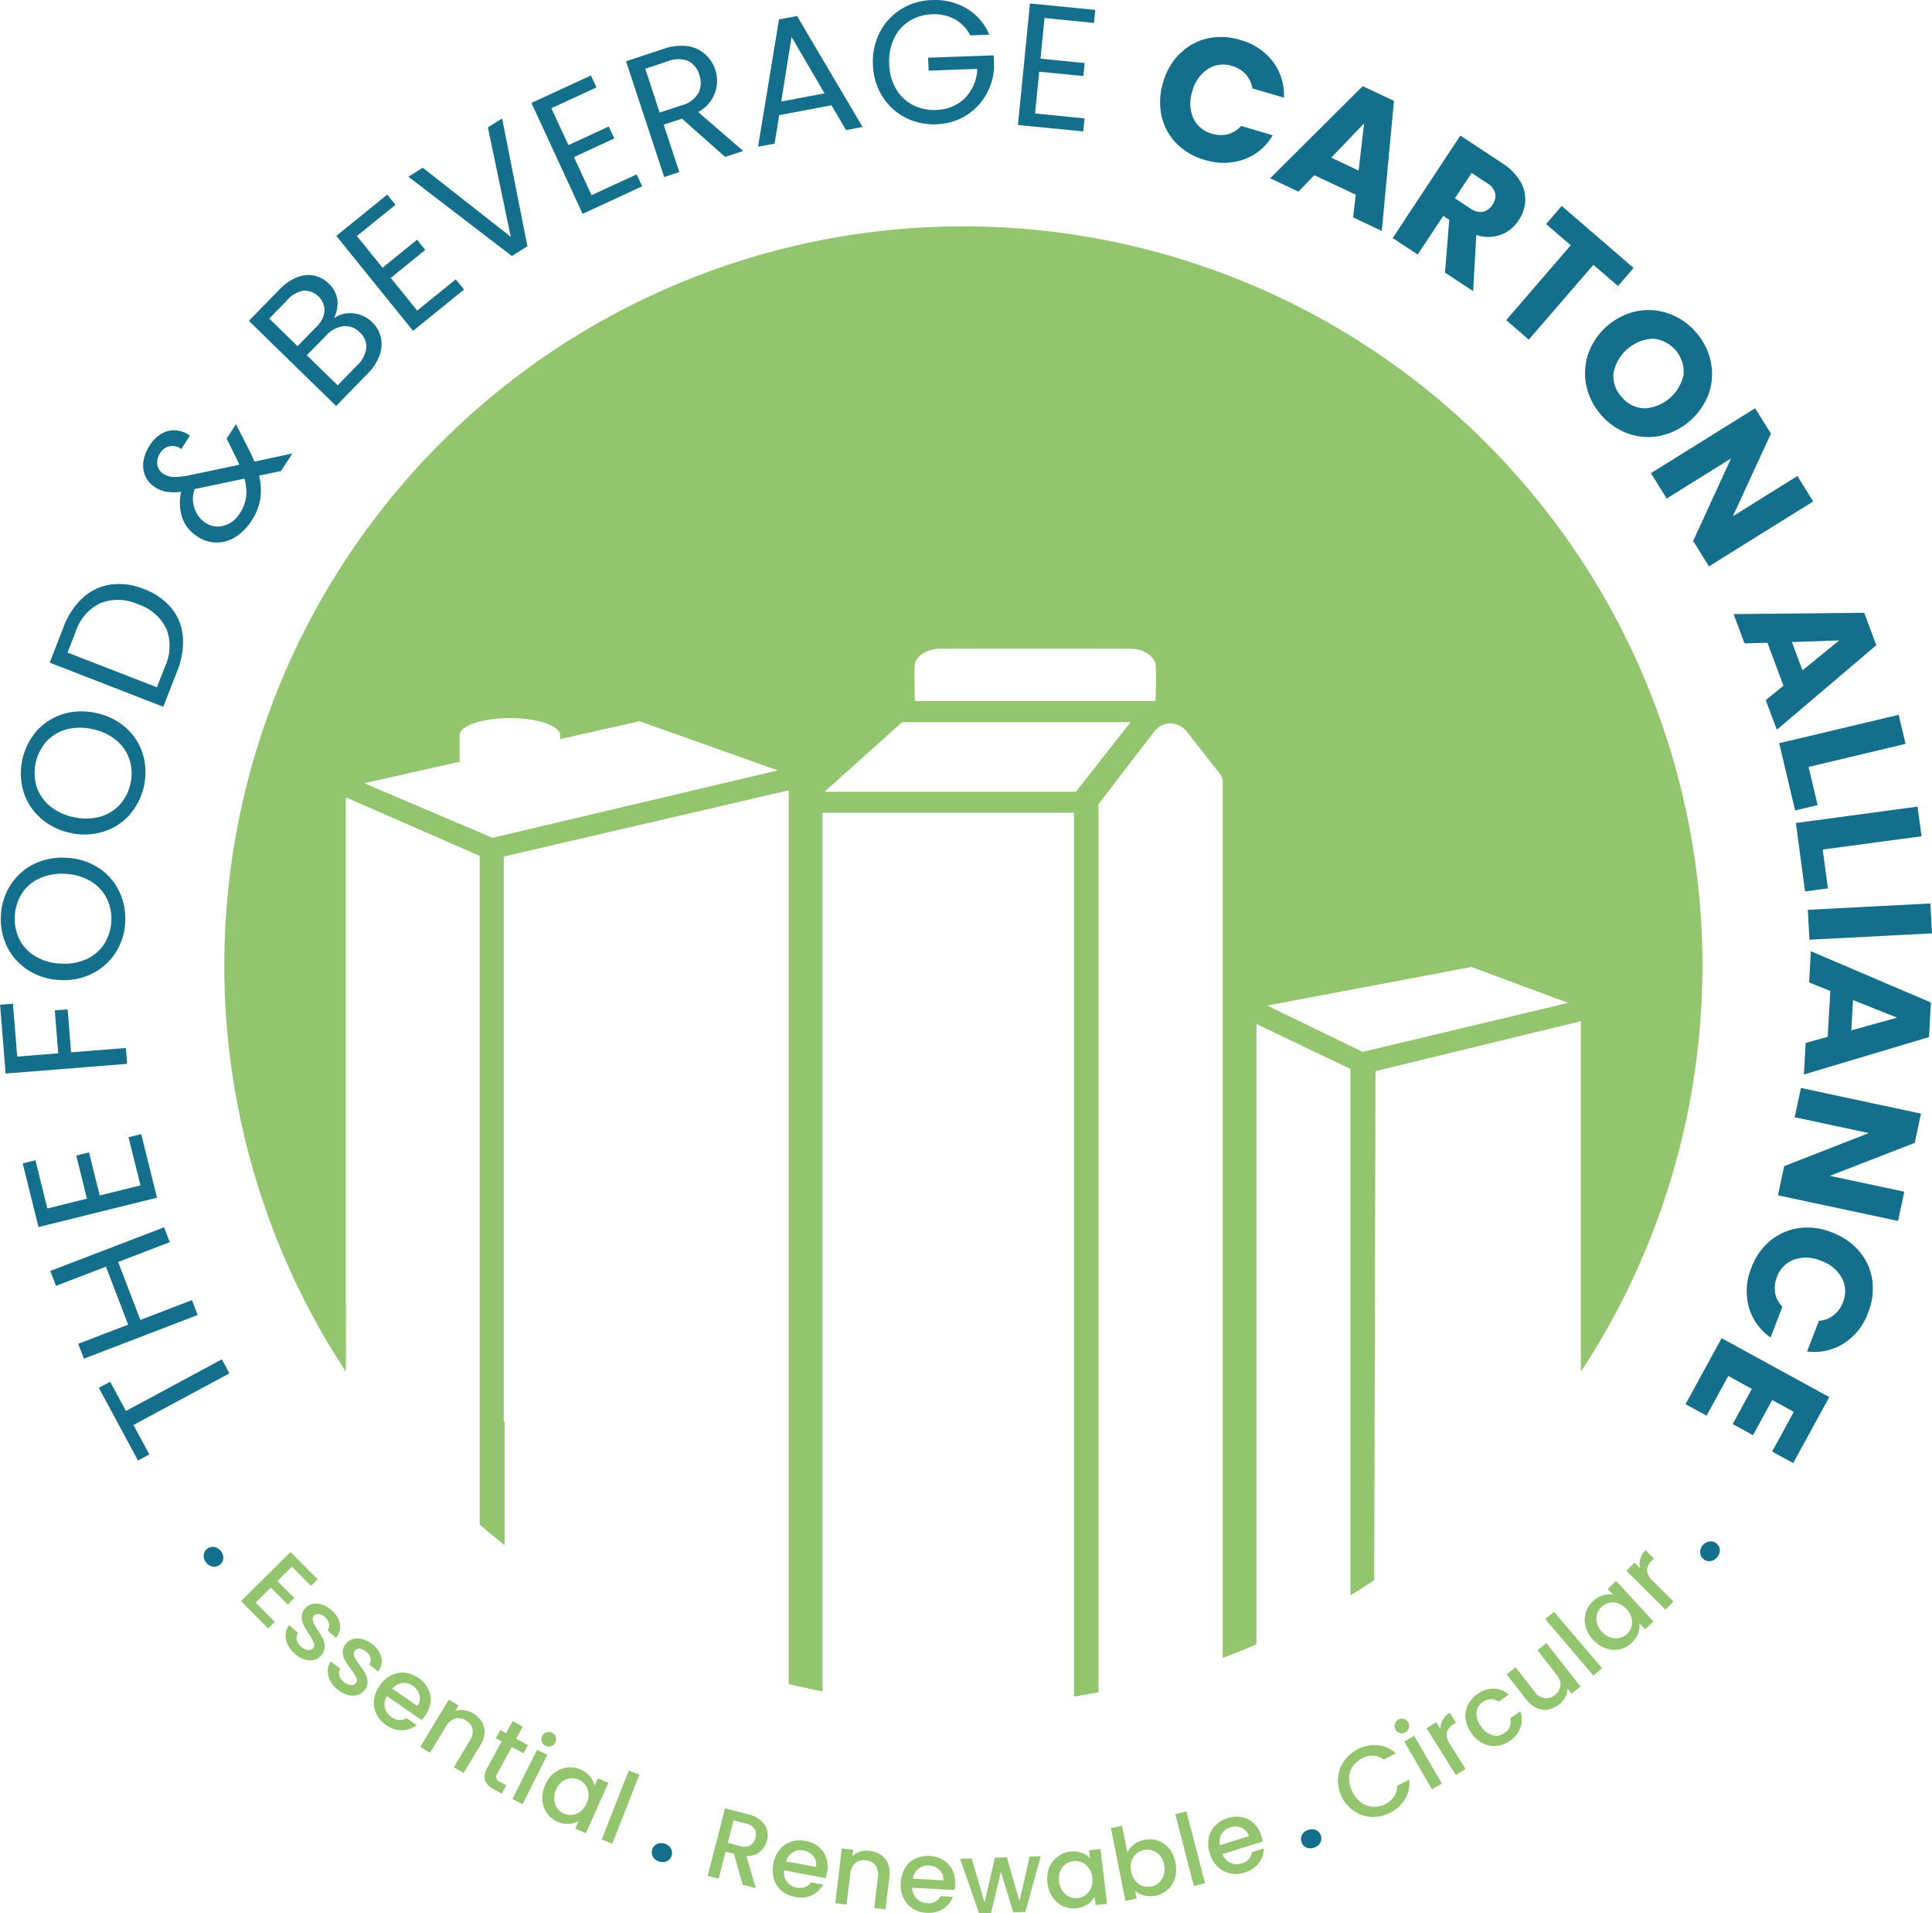 <svg xmlns="http://www.w3.org/2000/svg" width="130.987" height="129.7" viewBox="0 0 130.987 129.7">
  <defs>
    <style>
      .cls-1 {
        fill: #136f8b;
      }

      .cls-2 {
        fill: #92c56e;
      }
    </style>
  </defs>
  <g id="FBCA_Logo_Baseline1_colors" transform="translate(0 -0.003)">
    <g id="Grupo_1" data-name="Grupo 1" transform="translate(0 0.003)">
      <path id="Trazado_1" data-name="Trazado 1" class="cls-1" d="M11.82,164.691l.776-.413,1.07,1.982,6.505-3.5.51.951-6.505,3.5,1.076,1.993-.77.413-2.655-4.931Z" transform="translate(-5.128 -70.614)"/>
      <path id="Trazado_2" data-name="Trazado 2" class="cls-1" d="M6.02,149.911l7.717-2.961.385,1.008-3.5,1.342,1.506,3.929,3.5-1.342.385,1.008L8.3,155.856l-.385-1.008,3.386-1.3-1.506-3.929-3.386,1.3Z" transform="translate(-2.612 -63.755)"/>
      <path id="Trazado_3" data-name="Trazado 3" class="cls-1" d="M4.39,140.83l2.684-.668-.725-2.921.866-.215.725,2.921,2.763-.685L9.893,136l.861-.215,1.07,4.314L3.79,142.087l-1.07-4.314.861-.215.81,3.267Z" transform="translate(-1.18 -58.909)"/>
      <path id="Trazado_4" data-name="Trazado 4" class="cls-1" d="M0,120.248l.878-.068.289,3.584,2.78-.221-.232-2.91.872-.068.232,2.91,3.714-.294.085,1.076-8.238.657-.374-4.66Z" transform="translate(0 -52.141)"/>
      <path id="Trazado_5" data-name="Trazado 5" class="cls-1" d="M7.868,109.141a3.953,3.953,0,0,1-1.585,1.415,4.275,4.275,0,0,1-2.2.43,4.319,4.319,0,0,1-2.14-.668,3.935,3.935,0,0,1-1.421-1.58A4.209,4.209,0,0,1,.1,106.616a4.135,4.135,0,0,1,.657-2.078,3.957,3.957,0,0,1,1.58-1.41,4.329,4.329,0,0,1,2.208-.425,4.339,4.339,0,0,1,2.146.662A3.91,3.91,0,0,1,8.1,104.94a4.24,4.24,0,0,1,.425,2.134A4.13,4.13,0,0,1,7.868,109.141Zm-.6-3.7a2.875,2.875,0,0,0-1.087-1.155,3.642,3.642,0,0,0-1.7-.493,3.635,3.635,0,0,0-1.755.3,2.826,2.826,0,0,0-1.2,1.019,3.243,3.243,0,0,0-.17,3.125,2.871,2.871,0,0,0,1.081,1.144,3.627,3.627,0,0,0,1.71.493,3.636,3.636,0,0,0,1.749-.3A2.815,2.815,0,0,0,7.1,108.552a3.221,3.221,0,0,0,.17-3.114Z" transform="translate(-0.038 -44.555)"/>
      <path id="Trazado_6" data-name="Trazado 6" class="cls-1" d="M9.851,92.2a3.925,3.925,0,0,1-1.795,1.138,4.281,4.281,0,0,1-2.242.068,4.317,4.317,0,0,1-2-1.008,3.956,3.956,0,0,1-1.149-1.789,4.4,4.4,0,0,1,.906-4.116,3.954,3.954,0,0,1,1.789-1.138A4.359,4.359,0,0,1,7.6,85.29a4.349,4.349,0,0,1,2.016,1,3.9,3.9,0,0,1,1.144,1.783,4.379,4.379,0,0,1-.906,4.116Zm.011-3.742a2.853,2.853,0,0,0-.889-1.313,3.6,3.6,0,0,0-1.608-.759,3.643,3.643,0,0,0-1.783.011,2.882,2.882,0,0,0-1.353.815,3.245,3.245,0,0,0-.674,3.057,2.9,2.9,0,0,0,.883,1.308,3.694,3.694,0,0,0,1.614.764,3.618,3.618,0,0,0,1.778-.017,2.872,2.872,0,0,0,1.359-.815,3.054,3.054,0,0,0,.73-1.438,3.023,3.023,0,0,0-.057-1.608Z" transform="translate(-1.076 -36.953)"/>
      <path id="Trazado_7" data-name="Trazado 7" class="cls-1" d="M8.2,70.855a3.544,3.544,0,0,1,1.891-.895,4.427,4.427,0,0,1,2.248.306A4.4,4.4,0,0,1,14.2,71.557a3.476,3.476,0,0,1,.776,1.931,5.156,5.156,0,0,1-.391,2.361l-.934,2.4L5.95,75.254l.934-2.4A5.1,5.1,0,0,1,8.2,70.855Zm5.65,2.089A3.237,3.237,0,0,0,11.94,71.3a3.282,3.282,0,0,0-2.548-.079,3.235,3.235,0,0,0-1.687,1.959l-.544,1.393,6.058,2.355.544-1.393a3.3,3.3,0,0,0,.1-2.582Z" transform="translate(-2.581 -30.337)"/>
      <path id="Trazado_8" data-name="Trazado 8" class="cls-1" d="M26.5,53.97l-1.5.311a4.147,4.147,0,0,1,.079,1.591,3.752,3.752,0,0,1-.594,1.466,3.517,3.517,0,0,1-1.081,1.1,2.316,2.316,0,0,1-2.6-.04,2.468,2.468,0,0,1-1.008-1.24,3.275,3.275,0,0,1-.079-1.783,3.2,3.2,0,0,1-.991,0,2.065,2.065,0,0,1-.787-.311,1.72,1.72,0,0,1-.645-.736,1.79,1.79,0,0,1-.136-1,2.658,2.658,0,0,1,.425-1.093,2.377,2.377,0,0,1,.815-.8,1.651,1.651,0,0,1,.968-.221,1.846,1.846,0,0,1,.945.362l-.589.906a.956.956,0,0,0-1.427.277,1.09,1.09,0,0,0-.192.787.9.9,0,0,0,.413.617,1.321,1.321,0,0,0,.685.209,4.666,4.666,0,0,0,1.042-.108l3.42-.719-.164-.362-.7-1.41.634-.974.883,1.732c.125.243.249.51.368.8l2.576-.549-.77,1.183ZM24.12,55.726a3.193,3.193,0,0,0-.113-1.24l-3.374.708a1.967,1.967,0,0,0,.713,2.276,1.514,1.514,0,0,0,1.251.209,1.838,1.838,0,0,0,1.1-.849,2.576,2.576,0,0,0,.419-1.1Z" transform="translate(-7.435 -22.041)"/>
      <path id="Trazado_9" data-name="Trazado 9" class="cls-1" d="M36.39,35.534a2.128,2.128,0,0,1,.94.091,2.1,2.1,0,0,1,.827.5,2.079,2.079,0,0,1,.589,1.019,2.229,2.229,0,0,1-.079,1.223,3.38,3.38,0,0,1-.8,1.234l-2.151,2.208L29.8,36.038l2.072-2.123a3.343,3.343,0,0,1,1.2-.832,2.039,2.039,0,0,1,1.161-.113,1.976,1.976,0,0,1,.974.532,1.842,1.842,0,0,1,.594,1.132,2.188,2.188,0,0,1-.238,1.234,1.738,1.738,0,0,1,.838-.334ZM33.1,37.754l1.268-1.3a1.76,1.76,0,0,0,.566-1.087,1.373,1.373,0,0,0-1.41-1.376,1.817,1.817,0,0,0-1.093.611l-1.251,1.28Zm4.665.125a1.3,1.3,0,0,0-.442-1.059,1.339,1.339,0,0,0-1.11-.419,1.918,1.918,0,0,0-1.172.628l-1.308,1.342,2.089,2.038,1.33-1.364a1.907,1.907,0,0,0,.606-1.166Z" transform="translate(-12.928 -14.288)"/>
      <path id="Trazado_10" data-name="Trazado 10" class="cls-1" d="M41.668,26.118l1.738,2.146,2.338-1.9.56.691-2.338,1.9,1.789,2.214,2.616-2.117.56.691-3.454,2.8L40.27,26.107l3.454-2.8.56.691-2.616,2.117Z" transform="translate(-17.471 -10.115)"/>
      <path id="Trazado_11" data-name="Trazado 11" class="cls-1" d="M55.258,14.18l1.715,8.668-1.059.657L48.9,18.132l.979-.606,5.967,4.682L54.29,14.786l.968-.6Z" transform="translate(-21.215 -6.154)"/>
      <path id="Trazado_12" data-name="Trazado 12" class="cls-1" d="M64.987,11.254l1.161,2.508L68.883,12.5l.374.81-2.735,1.263,1.195,2.582,3.057-1.41.374.81-4.037,1.863L63.64,10.9,67.677,9.04l.374.81-3.057,1.41Z" transform="translate(-27.61 -3.924)"/>
      <path id="Trazado_13" data-name="Trazado 13" class="cls-1" d="M81.69,13.013,78.763,10.42l-1.24.408,1.059,3.21-1.025.34L74.97,6.53l2.536-.838a3.5,3.5,0,0,1,1.6-.192,2.244,2.244,0,0,1,1.189.521,2.4,2.4,0,0,1-.436,3.952l3.057,2.638-1.229.4Zm-4.439-3.006,1.512-.5a1.793,1.793,0,0,0,1.115-.827,1.567,1.567,0,0,0,.057-1.234,1.469,1.469,0,0,0-.77-.945,1.882,1.882,0,0,0-1.381.034l-1.512.5.979,2.972Z" transform="translate(-32.525 -2.376)"/>
      <path id="Trazado_14" data-name="Trazado 14" class="cls-1" d="M95.757,7.972l-3.544.668L91.9,10.571l-1.121.209L92.2,2.152l1.223-.232,4.444,7.524-1.121.209-.991-1.681Zm-.464-.8L93.05,3.341l-.7,4.376,2.938-.555Z" transform="translate(-39.384 -0.835)"/>
      <path id="Trazado_15" data-name="Trazado 15" class="cls-1" d="M111.128,2.4a2.564,2.564,0,0,0-1.036-1.087A2.891,2.891,0,0,0,108.563.97a3.087,3.087,0,0,0-1.546.453A2.786,2.786,0,0,0,105.97,2.6a3.561,3.561,0,0,0-.334,1.727,3.534,3.534,0,0,0,.459,1.693,2.8,2.8,0,0,0,1.132,1.093,3.05,3.05,0,0,0,1.574.34,2.829,2.829,0,0,0,1.965-.793,2.973,2.973,0,0,0,.844-1.987l-3.3.119-.034-.878,4.444-.159.028.827a4.167,4.167,0,0,1-.572,1.891,3.977,3.977,0,0,1-3.346,1.953,4.2,4.2,0,0,1-2.117-.464,4,4,0,0,1-1.551-1.444,4.269,4.269,0,0,1-.628-2.146,4.321,4.321,0,0,1,.476-2.2A3.947,3.947,0,0,1,106.457.619a4.146,4.146,0,0,1,2.078-.611,4.2,4.2,0,0,1,2.35.566,3.746,3.746,0,0,1,1.54,1.783l-1.291.045Z" transform="translate(-45.351 -0.003)"/>
      <path id="Trazado_16" data-name="Trazado 16" class="cls-1" d="M123.7,1.411l-.272,2.752,2.995.294-.085.883-2.995-.294-.283,2.831,3.352.334-.085.883L121.9,8.658,122.715.42l4.427.436-.085.883-3.352-.334Z" transform="translate(-52.885 -0.184)"/>
      <path id="Trazado_17" data-name="Trazado 17" class="cls-1" d="M140.272,5.555a3.829,3.829,0,0,1,1.851-1.025,4.3,4.3,0,0,1,2.231.1,4.152,4.152,0,0,1,2.214,1.466,3.764,3.764,0,0,1,.747,2.446l-2.14-.628a1.8,1.8,0,0,0-.453-.962,2,2,0,0,0-.917-.555,1.932,1.932,0,0,0-1.642.2A2.545,2.545,0,0,0,141.11,8.1a2.526,2.526,0,0,0,.062,1.834,1.937,1.937,0,0,0,1.268,1.053,2.051,2.051,0,0,0,1.076.034,1.813,1.813,0,0,0,.9-.56l2.14.628a3.7,3.7,0,0,1-1.959,1.642,4.2,4.2,0,0,1-2.655.028,4.3,4.3,0,0,1-1.925-1.132,3.8,3.8,0,0,1-1-1.863,4.455,4.455,0,0,1,.108-2.253,4.49,4.49,0,0,1,1.132-1.959Z" transform="translate(-60.268 -1.922)"/>
      <path id="Trazado_18" data-name="Trazado 18" class="cls-1" d="M157.913,17.68,155.1,16.355l-1.076,1.115-1.919-.906,6.273-6.245,2.123,1-.827,8.815-1.942-.917.176-1.54Zm.192-1.636.368-3.2-2.225,2.321Z" transform="translate(-65.991 -4.479)"/>
      <path id="Trazado_19" data-name="Trazado 19" class="cls-1" d="M170.324,25.525l.289-3.578-.408-.266L168.473,24.3l-1.693-1.115,4.586-6.947,2.842,1.874a3.739,3.739,0,0,1,1.212,1.212,2.369,2.369,0,0,1,.345,1.359,2.606,2.606,0,0,1-.447,1.3,2.483,2.483,0,0,1-1.206.979,2.531,2.531,0,0,1-1.665.011l-.215,3.81Zm.668-5.039,1.047.691a1.151,1.151,0,0,0,.849.232,1.045,1.045,0,0,0,.657-.487,1.008,1.008,0,0,0,.181-.776,1.147,1.147,0,0,0-.549-.685l-1.047-.691-1.138,1.721Z" transform="translate(-72.356 -7.047)"/>
      <path id="Trazado_20" data-name="Trazado 20" class="cls-1" d="M189.01,28.861l-1.059,1.229-1.67-1.438L181.9,33.724,180.37,32.4l4.376-5.073-1.67-1.438,1.059-1.229,4.875,4.207Z" transform="translate(-78.252 -10.7)"/>
      <path id="Trazado_21" data-name="Trazado 21" class="cls-1" d="M189.9,42.257a4.064,4.064,0,0,1,.13-2.174,4.478,4.478,0,0,1,3.312-2.887,4.1,4.1,0,0,1,2.168.176,4.373,4.373,0,0,1,1.823,1.263,4.317,4.317,0,0,1,1,1.982,4.051,4.051,0,0,1-.13,2.157,4.536,4.536,0,0,1-3.318,2.882,4.013,4.013,0,0,1-2.163-.164,4.272,4.272,0,0,1-1.823-1.263,4.344,4.344,0,0,1-1-1.982Zm3.946,1.534a2.881,2.881,0,0,0,2.65-2.31,2.277,2.277,0,0,0-2.095-2.418,2.893,2.893,0,0,0-2.661,2.316,2.062,2.062,0,0,0,.561,1.642,2.033,2.033,0,0,0,1.551.764Z" transform="translate(-82.347 -16.107)"/>
      <path id="Trazado_22" data-name="Trazado 22" class="cls-1" d="M201.635,59.6l-1.07-1.721,2.565-5.594-4.359,2.718-1.07-1.721,7.066-4.4,1.07,1.721-2.582,5.6,4.376-2.729L208.7,55.2Z" transform="translate(-85.77 -21.208)"/>
      <path id="Trazado_23" data-name="Trazado 23" class="cls-1" d="M210.98,78.313l-1.087-2.91-1.551.045-.742-1.987,8.855-.091.821,2.2L210.533,81.3l-.753-2.01,1.206-.979Zm1.285-1.036,2.5-2.033-3.21.113.719,1.919Z" transform="translate(-90.065 -31.833)"/>
      <path id="Trazado_24" data-name="Trazado 24" class="cls-1" d="M215.053,89.123l.611,2.587-1.523.362-1.081-4.558,8.1-1.925.47,1.97Z" transform="translate(-92.434 -37.134)"/>
      <path id="Trazado_25" data-name="Trazado 25" class="cls-1" d="M216.877,99.49l.357,2.633-1.551.209-.623-4.642,8.249-1.11.272,2.01-6.7.9Z" transform="translate(-93.302 -41.902)"/>
      <path id="Trazado_26" data-name="Trazado 26" class="cls-1" d="M224.909,110.2l-8.311.43-.108-2.027,8.311-.43Z" transform="translate(-93.922 -46.93)"/>
      <path id="Trazado_27" data-name="Trazado 27" class="cls-1" d="M217.634,119.687l.176-3.1-1.438-.577.119-2.117,8.141,3.476-.13,2.344-8.481,2.536.119-2.14,1.495-.413Zm1.6-.43,3.1-.861-2.984-1.189-.113,2.049Z" transform="translate(-93.718 -49.412)"/>
      <path id="Trazado_28" data-name="Trazado 28" class="cls-1" d="M212.91,137.551l.425-1.982,5.73-2.242-5.022-1.076.425-1.982,8.141,1.738-.425,1.982-5.752,2.236,5.044,1.076-.425,1.982-8.141-1.738Z" transform="translate(-92.369 -56.518)"/>
      <path id="Trazado_29" data-name="Trazado 29" class="cls-1" d="M216.806,148.592a3.788,3.788,0,0,1,.872,1.931,4.323,4.323,0,0,1-.272,2.214,4.115,4.115,0,0,1-1.642,2.089,3.761,3.761,0,0,1-2.5.555l.8-2.083a1.787,1.787,0,0,0,1-.374,2.03,2.03,0,0,0,.628-.872,1.937,1.937,0,0,0-.068-1.653,2.53,2.53,0,0,0-1.421-1.166,2.5,2.5,0,0,0-1.834-.079,1.959,1.959,0,0,0-1.155,1.183,2,2,0,0,0-.119,1.064,1.8,1.8,0,0,0,.493.945l-.8,2.083a3.734,3.734,0,0,1-1.483-2.078,4.183,4.183,0,0,1,.181-2.65,4.3,4.3,0,0,1,1.28-1.829,3.877,3.877,0,0,1,1.936-.855,4.4,4.4,0,0,1,2.242.289,4.525,4.525,0,0,1,1.863,1.285Z" transform="translate(-90.745 -63.766)"/>
      <path id="Trazado_30" data-name="Trazado 30" class="cls-1" d="M209.2,165.229l-1.478-.81-1.3,2.384-1.376-.753,1.3-2.384-1.6-.878-1.472,2.695-1.427-.781,2.446-4.473,7.3,3.991-2.446,4.473-1.427-.781,1.472-2.695Z" transform="translate(-87.571 -69.516)"/>
    </g>
    <path id="Trazado_31" data-name="Trazado 31" class="cls-2" d="M35.1,93.375V65.826l9.076,3.969v45.321c.549.476,1.115.945,1.687,1.4v-8.374l-.057.017V69.84l19.317-4.49v60.579c.759.181,1.523.351,2.293.5v-52h0v-2.18h0V66.867H84.467v59.917c.555-.085,1.11-.187,1.659-.289V66.29l3.782-4.926a1.549,1.549,0,0,1,.815-.527,1.445,1.445,0,0,1,1.438.594l2.219,2.825a.822.822,0,0,1,.176.515v59.39c.77-.289,1.534-.594,2.282-.923V81.191l6.375,3.046v35.685c.544-.334,1.081-.679,1.608-1.03l.091-34.507L118.833,81v23.762a50.108,50.108,0,1,0-83.729,0Zm76.318-16.051,6.545,2.434-13.922,3.323L97.568,79.94l13.86-2.616ZM73.664,56.914c.023-.64.8-1.161,1.761-1.161q6.412-.017,12.824,0c.974,0,1.744.527,1.766,1.2.028.764,0,1.529-.011,2.287-.028.017-.057.04-.085.057H73.761l-.091-.057c0-.776-.034-1.551-.006-2.327ZM72.8,60.73H88.3l-3.7,4.716H67.556L72.81,60.73ZM42.814,63.414V61.619c0-.645,1.529-1.166,3.408-1.166s3.408.521,3.408,1.166v.26l5.39-1.212L64.385,64l-19.34,4.569-8.7-3.7,6.471-1.455Z" transform="translate(-11.653 -11.773)"/>
    <g id="Grupo_2" data-name="Grupo 2" transform="translate(13.813 104.49)">
      <path id="Trazado_32" data-name="Trazado 32" class="cls-1" d="M24.4,185.782a.586.586,0,0,1,.221-.43.609.609,0,0,1,.476-.136.765.765,0,0,1,.628.77.622.622,0,0,1-.7.566.7.7,0,0,1-.453-.266.693.693,0,0,1-.176-.5Z" transform="translate(-24.398 -184.84)"/>
      <path id="Trazado_33" data-name="Trazado 33" class="cls-2" d="M32.314,186.821l-.985.974,1.149,1.155-.447.447-1.149-1.155-1.025,1.019,1.291,1.3-.447.447-1.84-1.851,3.357-3.329,1.84,1.851-.447.447-1.291-1.3Z" transform="translate(-26.334 -185.109)"/>
      <path id="Trazado_34" data-name="Trazado 34" class="cls-2" d="M34.33,194.764a1.372,1.372,0,0,1-.125-.691,1.081,1.081,0,0,1,.243-.606l.6.532a.538.538,0,0,0-.091.447.848.848,0,0,0,.283.464.9.9,0,0,0,.464.243.377.377,0,0,0,.351-.125.335.335,0,0,0,.057-.368,3.8,3.8,0,0,0-.328-.589,6.661,6.661,0,0,1-.368-.623,1.227,1.227,0,0,1-.125-.555.87.87,0,0,1,.243-.572.92.92,0,0,1,.493-.294,1.194,1.194,0,0,1,.64.04,1.811,1.811,0,0,1,.662.4,1.6,1.6,0,0,1,.56.923,1.162,1.162,0,0,1-.272.934l-.583-.515a.559.559,0,0,0,.113-.436.8.8,0,0,0-.272-.442.767.767,0,0,0-.43-.221.36.36,0,0,0-.323.119.319.319,0,0,0-.085.26.841.841,0,0,0,.091.294c.051.1.136.238.249.413a5.133,5.133,0,0,1,.357.606,1.192,1.192,0,0,1,.119.544.893.893,0,0,1-.232.566,1,1,0,0,1-.51.311,1.164,1.164,0,0,1-.634-.034,1.857,1.857,0,0,1-.662-.4,1.8,1.8,0,0,1-.487-.645Z" transform="translate(-28.65 -187.787)"/>
      <path id="Trazado_35" data-name="Trazado 35" class="cls-2" d="M39.42,199.037a1.38,1.38,0,0,1-.17-.685,1.015,1.015,0,0,1,.209-.617l.634.493a.569.569,0,0,0-.068.453.844.844,0,0,0,.311.447.883.883,0,0,0,.476.215.383.383,0,0,0,.34-.142.334.334,0,0,0,.034-.368,3.631,3.631,0,0,0-.362-.566,6.138,6.138,0,0,1-.4-.6,1.19,1.19,0,0,1-.159-.543.872.872,0,0,1,.209-.583.922.922,0,0,1,.476-.323,1.224,1.224,0,0,1,.64,0,1.945,1.945,0,0,1,.685.357,1.575,1.575,0,0,1,.611.889,1.159,1.159,0,0,1-.215.951l-.611-.476a.565.565,0,0,0,.085-.442.772.772,0,0,0-.3-.425.8.8,0,0,0-.442-.2.36.36,0,0,0-.317.142.321.321,0,0,0-.068.266.767.767,0,0,0,.113.289c.057.1.147.226.272.4a4.753,4.753,0,0,1,.391.589,1.257,1.257,0,0,1,.153.538.883.883,0,0,1-.2.577.93.93,0,0,1-.493.34,1.149,1.149,0,0,1-.634,0,1.815,1.815,0,0,1-.685-.357,1.9,1.9,0,0,1-.527-.611Z" transform="translate(-30.841 -189.598)"/>
      <path id="Trazado_36" data-name="Trazado 36" class="cls-2" d="M48.01,203.483l-2.355-1.625a1.028,1.028,0,0,0-.136.781,1.058,1.058,0,0,0,.447.64.91.91,0,0,0,1.025.074l.685.476a1.664,1.664,0,0,1-.985.345,1.8,1.8,0,0,1-1.093-.357,1.861,1.861,0,0,1-.651-.747,1.722,1.722,0,0,1-.164-.94,2.051,2.051,0,0,1,.379-.974,2.146,2.146,0,0,1,.77-.7,1.615,1.615,0,0,1,.928-.181,2.076,2.076,0,0,1,1.585,1.081,1.644,1.644,0,0,1,.164.9,2.012,2.012,0,0,1-.357.923,2.777,2.777,0,0,1-.238.3Zm-.289-.957a.892.892,0,0,0,.142-.736,1.108,1.108,0,0,0-.464-.634.981.981,0,0,0-.708-.181,1.1,1.1,0,0,0-.674.374Z" transform="translate(-33.237 -191.372)"/>
      <path id="Trazado_37" data-name="Trazado 37" class="cls-2" d="M54.5,204.995a1.315,1.315,0,0,1,.187.747,1.819,1.819,0,0,1-.283.849l-1.144,1.891-.657-.4,1.081-1.795a1.078,1.078,0,0,0,.181-.793.886.886,0,0,0-.447-.583.908.908,0,0,0-.73-.125,1.106,1.106,0,0,0-.617.527l-1.081,1.789-.662-.4,1.936-3.2.662.4-.221.368a1.255,1.255,0,0,1,.6-.057,1.589,1.589,0,0,1,.606.215,1.647,1.647,0,0,1,.583.566Z" transform="translate(-35.648 -192.775)"/>
      <path id="Trazado_38" data-name="Trazado 38" class="cls-2" d="M59.868,207.829l-.985,1.823a.391.391,0,0,0-.057.311.478.478,0,0,0,.255.238l.419.226-.306.566-.538-.289a1.169,1.169,0,0,1-.589-.594,1.028,1.028,0,0,1,.13-.832l.985-1.823-.391-.209.3-.555.391.209.442-.821.685.374-.442.821.8.43-.3.555Z" transform="translate(-38.987 -193.895)"/>
      <path id="Trazado_39" data-name="Trazado 39" class="cls-2" d="M63.727,208.918l-1.676,3.346-.691-.345,1.676-3.346Zm-.368-.9a.494.494,0,0,1,.691-.6.465.465,0,0,1,.243.283.492.492,0,0,1-.028.379.5.5,0,0,1-.283.255.455.455,0,0,1-.374-.028.5.5,0,0,1-.255-.283Z" transform="translate(-40.433 -194.451)"/>
      <path id="Trazado_40" data-name="Trazado 40" class="cls-2" d="M65.773,211.977a1.722,1.722,0,0,1,.861-.357,1.7,1.7,0,0,1,.912.142,1.662,1.662,0,0,1,.634.47,1.556,1.556,0,0,1,.306.611l.221-.5.713.317-1.529,3.42-.713-.317.226-.51a1.559,1.559,0,0,1-.668.187,1.633,1.633,0,0,1-.781-.153,1.67,1.67,0,0,1-.708-.589,1.775,1.775,0,0,1-.3-.895,2.142,2.142,0,0,1,.2-1.019,2.037,2.037,0,0,1,.623-.815Zm2.3,1.4a1.095,1.095,0,0,0-.651-.928,1.154,1.154,0,0,0-.566-.1,1.067,1.067,0,0,0-.555.221,1.425,1.425,0,0,0-.419.544,1.38,1.38,0,0,0-.13.685,1.109,1.109,0,0,0,.2.577,1.152,1.152,0,0,0,.442.368,1.092,1.092,0,0,0,1.132-.142,1.325,1.325,0,0,0,.419-.555,1.37,1.37,0,0,0,.13-.679Z" transform="translate(-41.988 -196.292)"/>
      <path id="Trazado_41" data-name="Trazado 41" class="cls-2" d="M74.609,212.273l-1.84,4.676-.719-.283,1.84-4.676Z" transform="translate(-45.071 -196.459)"/>
      <path id="Trazado_42" data-name="Trazado 42" class="cls-1" d="M78.123,221.593a.574.574,0,0,1-.04-.481.589.589,0,0,1,.328-.368.715.715,0,0,1,.532-.017.687.687,0,0,1,.408.328.621.621,0,0,1,.04.493.586.586,0,0,1-.323.362.7.7,0,0,1-.527.017.733.733,0,0,1-.419-.328Z" transform="translate(-47.673 -200.231)"/>
      <path id="Trazado_43" data-name="Trazado 43" class="cls-2" d="M87.112,221.706l-.583-2.1-.572-.147-.47,1.829-.747-.192,1.178-4.575,1.58.408a2,2,0,0,1,.844.413,1.3,1.3,0,0,1,.419,1.37,1.414,1.414,0,0,1-.47.747,1.362,1.362,0,0,1-.928.289l.645,2.185-.895-.232Zm-1-2.848.827.215a.9.9,0,0,0,.691-.045.876.876,0,0,0,.289-1.121.923.923,0,0,0-.589-.362l-.827-.215-.4,1.534Z" transform="translate(-50.576 -198.424)"/>
      <path id="Trazado_44" data-name="Trazado 44" class="cls-2" d="M96.114,222.918l-2.808-.532a1.025,1.025,0,0,0,.192.77,1.041,1.041,0,0,0,.668.4.911.911,0,0,0,.968-.351l.821.153a1.71,1.71,0,0,1-.764.719,1.83,1.83,0,0,1-1.144.119,1.942,1.942,0,0,1-.9-.413,1.691,1.691,0,0,1-.527-.793,2.066,2.066,0,0,1-.045-1.042,2.142,2.142,0,0,1,.419-.957,1.662,1.662,0,0,1,.776-.544,1.975,1.975,0,0,1,1-.051,1.922,1.922,0,0,1,.883.4,1.641,1.641,0,0,1,.515.759,1.978,1.978,0,0,1,.045.985,2.659,2.659,0,0,1-.1.368Zm-.651-.759a.885.885,0,0,0-.17-.73,1.1,1.1,0,0,0-.679-.391.961.961,0,0,0-.719.125,1.1,1.1,0,0,0-.464.611l2.038.385Z" transform="translate(-53.956 -200.089)"/>
      <path id="Trazado_45" data-name="Trazado 45" class="cls-2" d="M103.128,221.762a1.3,1.3,0,0,1,.476.606,1.8,1.8,0,0,1,.091.889l-.266,2.191-.764-.091.249-2.078a1.084,1.084,0,0,0-.159-.8.919.919,0,0,0-.651-.351.932.932,0,0,0-.719.181,1.068,1.068,0,0,0-.345.736l-.249,2.078-.77-.091.447-3.714.77.091-.051.425a1.272,1.272,0,0,1,.527-.3,1.515,1.515,0,0,1,.64-.051,1.674,1.674,0,0,1,.764.277Z" transform="translate(-57.206 -200.506)"/>
      <path id="Trazado_46" data-name="Trazado 46" class="cls-2" d="M111.5,224.521l-2.859-.147a1.044,1.044,0,0,0,.294.736,1.023,1.023,0,0,0,.719.306.907.907,0,0,0,.912-.476l.832.045a1.688,1.688,0,0,1-.657.815,1.8,1.8,0,0,1-1.121.272,1.879,1.879,0,0,1-.945-.289,1.669,1.669,0,0,1-.628-.713,2.015,2.015,0,0,1-.187-1.025,2.163,2.163,0,0,1,.283-1,1.635,1.635,0,0,1,.691-.64,1.934,1.934,0,0,1,.985-.187,1.963,1.963,0,0,1,.934.277,1.686,1.686,0,0,1,.611.679,1.961,1.961,0,0,1,.181.974,2.4,2.4,0,0,1-.045.379Zm-.753-.662a.875.875,0,0,0-.272-.7,1.078,1.078,0,0,0-.725-.294,1.009,1.009,0,0,0-.7.221,1.065,1.065,0,0,0-.374.674l2.072.108Z" transform="translate(-60.603 -200.894)"/>
      <path id="Trazado_47" data-name="Trazado 47" class="cls-2" d="M120.439,222.26l-1.047,3.776-.815.023-.838-2.74-.668,2.785-.815.023-1.285-3.7.787-.023.872,2.984.7-3.035.81-.023L119,225.3l.685-3.018Z" transform="translate(-63.692 -200.914)"/>
      <path id="Trazado_48" data-name="Trazado 48" class="cls-2" d="M125.53,222.654a1.764,1.764,0,0,1,2.2-1.013,1.448,1.448,0,0,1,.572.368l-.062-.538.776-.091.442,3.72-.776.091-.068-.555a1.559,1.559,0,0,1-.481.5,1.739,1.739,0,0,1-1.653.125,1.8,1.8,0,0,1-.713-.611,2.183,2.183,0,0,1-.351-.974,2.151,2.151,0,0,1,.113-1.019Zm2.689.023a1.157,1.157,0,0,0-.464-.385,1.1,1.1,0,0,0-.572-.085,1.143,1.143,0,0,0-.538.21,1.093,1.093,0,0,0-.362.476,1.344,1.344,0,0,0-.079.685,1.366,1.366,0,0,0,.238.657,1.107,1.107,0,0,0,.47.391,1.095,1.095,0,0,0,1.466-.617,1.382,1.382,0,0,0,.079-.691,1.345,1.345,0,0,0-.238-.651Z" transform="translate(-68.216 -200.532)"/>
      <path id="Trazado_49" data-name="Trazado 49" class="cls-2" d="M134.587,219.883a1.637,1.637,0,0,1,.713-.317,1.716,1.716,0,0,1,.928.057,1.675,1.675,0,0,1,.753.538,2.082,2.082,0,0,1,.425.94,2.194,2.194,0,0,1-.028,1.036,1.7,1.7,0,0,1-.487.8,1.764,1.764,0,0,1-1.614.4,1.506,1.506,0,0,1-.611-.323l.108.532-.759.153-.985-4.931.759-.153.362,1.806a1.478,1.478,0,0,1,.442-.544Zm1.761.742a1.041,1.041,0,0,0-.5-.334,1.112,1.112,0,0,0-.577-.034,1.134,1.134,0,0,0-.515.255,1.092,1.092,0,0,0-.328.51,1.343,1.343,0,0,0-.023.691,1.4,1.4,0,0,0,.289.634,1.065,1.065,0,0,0,.5.345,1.159,1.159,0,0,0,.572.04,1.083,1.083,0,0,0,.521-.26,1.128,1.128,0,0,0,.328-.521,1.368,1.368,0,0,0,.023-.7,1.3,1.3,0,0,0-.289-.623Z" transform="translate(-71.527 -199.335)"/>
      <path id="Trazado_50" data-name="Trazado 50" class="cls-2" d="M141.5,216.88l1.257,4.869-.753.193-1.257-4.869.747-.193Z" transform="translate(-74.876 -198.58)"/>
      <path id="Trazado_51" data-name="Trazado 51" class="cls-2" d="M148.378,219.2l-2.729.855a1.03,1.03,0,0,0,1.314.628.9.9,0,0,0,.685-.764l.8-.249a1.67,1.67,0,0,1-.334.991,1.787,1.787,0,0,1-.957.645,1.919,1.919,0,0,1-.991.057,1.731,1.731,0,0,1-.838-.447,2.054,2.054,0,0,1-.532-.895,2.145,2.145,0,0,1-.079-1.042,1.665,1.665,0,0,1,.425-.844,1.969,1.969,0,0,1,.861-.521,1.9,1.9,0,0,1,.968-.062,1.628,1.628,0,0,1,.81.425,1.943,1.943,0,0,1,.51.849A2.946,2.946,0,0,1,148.378,219.2Zm-.934-.362a.891.891,0,0,0-.5-.566,1.06,1.06,0,0,0-.781-.023,1,1,0,0,0-.577.447,1.071,1.071,0,0,0-.119.759l1.976-.623Z" transform="translate(-76.582 -198.856)"/>
      <path id="Trazado_52" data-name="Trazado 52" class="cls-1" d="M156.187,220.273a.57.57,0,0,1-.345-.34.6.6,0,0,1,.006-.493.672.672,0,0,1,.4-.357.709.709,0,0,1,.527-.017.6.6,0,0,1,.351.351.585.585,0,0,1-.011.487.669.669,0,0,1-.391.351.726.726,0,0,1-.532.023Z" transform="translate(-81.401 -199.51)"/>
      <path id="Trazado_53" data-name="Trazado 53" class="cls-2" d="M160.223,211.212a2.26,2.26,0,0,1,.391-1.166,2.568,2.568,0,0,1,2.3-1.1,2.118,2.118,0,0,1,1.234.549l-.827.425a1.273,1.273,0,0,0-.708-.266,1.49,1.49,0,0,0-.753.181,1.675,1.675,0,0,0-.651.566,1.5,1.5,0,0,0-.238.8,2,2,0,0,0,.232.912,1.966,1.966,0,0,0,.6.725,1.512,1.512,0,0,0,.787.283,1.623,1.623,0,0,0,.844-.187,1.568,1.568,0,0,0,.589-.5,1.2,1.2,0,0,0,.2-.73l.827-.425a2.078,2.078,0,0,1-.283,1.319,2.468,2.468,0,0,1-1.03.934,2.42,2.42,0,0,1-1.223.277,2.323,2.323,0,0,1-1.166-.368,2.555,2.555,0,0,1-1.132-2.214Z" transform="translate(-83.32 -195.131)"/>
      <path id="Trazado_54" data-name="Trazado 54" class="cls-2" d="M167.365,206.759a.475.475,0,0,1-.3-.232.5.5,0,0,1-.057-.379.475.475,0,0,1,.232-.3.482.482,0,0,1,.374-.051.5.5,0,0,1,.351.611.467.467,0,0,1-.226.3.5.5,0,0,1-.379.057Zm.957.181,1.88,3.238-.668.391-1.88-3.238Z" transform="translate(-86.261 -193.765)"/>
      <path id="Trazado_55" data-name="Trazado 55" class="cls-2" d="M171.923,205.563a1.421,1.421,0,0,1,.481-.493l.425.679-.164.1a.977.977,0,0,0-.464.561,1.093,1.093,0,0,0,.226.8l1.047,1.67-.657.413-1.987-3.171.657-.413.289.459a1.289,1.289,0,0,1,.147-.617Z" transform="translate(-87.926 -193.457)"/>
      <path id="Trazado_56" data-name="Trazado 56" class="cls-2" d="M175.5,204.218a1.647,1.647,0,0,1,.147-.923,1.855,1.855,0,0,1,.645-.736,1.875,1.875,0,0,1,1.11-.379,1.583,1.583,0,0,1,1.019.413l-.685.476a.89.89,0,0,0-.515-.17.968.968,0,0,0-.555.192.947.947,0,0,0-.43.708,1.412,1.412,0,0,0,.306.934,1.426,1.426,0,0,0,.77.611.93.93,0,0,0,.815-.153.854.854,0,0,0,.391-.991l.685-.476a1.647,1.647,0,0,1,.017,1.093,1.794,1.794,0,0,1-.725.911,1.89,1.89,0,0,1-.917.345,1.667,1.667,0,0,1-.923-.187,2.1,2.1,0,0,1-.77-.7A2.065,2.065,0,0,1,175.5,204.218Z" transform="translate(-89.946 -192.203)"/>
      <path id="Trazado_57" data-name="Trazado 57" class="cls-2" d="M183.121,196.74l2.31,2.944-.611.476-.272-.345a1.229,1.229,0,0,1-.153.583,1.5,1.5,0,0,1-.413.493,1.719,1.719,0,0,1-.736.345,1.342,1.342,0,0,1-.77-.091,1.777,1.777,0,0,1-.7-.56l-1.359-1.732.606-.476,1.285,1.642a1.092,1.092,0,0,0,.674.453.888.888,0,0,0,.708-.215.937.937,0,0,0,.379-.634,1.078,1.078,0,0,0-.277-.764l-1.285-1.642.611-.476Z" transform="translate(-92.086 -189.843)"/>
      <path id="Trazado_58" data-name="Trazado 58" class="cls-2" d="M185.639,192.98l3.261,3.827-.589.5-3.261-3.827Z" transform="translate(-94.095 -188.211)"/>
      <path id="Trazado_59" data-name="Trazado 59" class="cls-2" d="M189.835,192.374a1.7,1.7,0,0,1,.5-1.71,1.7,1.7,0,0,1,.685-.4,1.554,1.554,0,0,1,.679-.04l-.368-.4.572-.527,2.536,2.752-.572.526-.379-.408a1.585,1.585,0,0,1-.1.691,1.7,1.7,0,0,1-.447.657,1.659,1.659,0,0,1-.815.419,1.737,1.737,0,0,1-.94-.079,2.121,2.121,0,0,1-.855-.583,2.037,2.037,0,0,1-.5-.895Zm2.2-1.563a1.094,1.094,0,0,0-.6-.034,1.12,1.12,0,0,0-.821.753,1.075,1.075,0,0,0-.017.6,1.361,1.361,0,0,0,.334.6,1.4,1.4,0,0,0,.578.391,1.083,1.083,0,0,0,.611.04,1.1,1.1,0,0,0,.51-.26,1.081,1.081,0,0,0,.306-.487,1.153,1.153,0,0,0,.011-.606,1.363,1.363,0,0,0-.34-.606,1.4,1.4,0,0,0-.572-.385Z" transform="translate(-96.146 -186.615)"/>
      <path id="Trazado_60" data-name="Trazado 60" class="cls-2" d="M195.705,186.2a1.355,1.355,0,0,1,.357-.589l.566.566-.142.142a.931.931,0,0,0-.323.651,1.089,1.089,0,0,0,.4.73l1.393,1.393-.549.549L194.76,187l.549-.549.385.385a1.266,1.266,0,0,1,0-.634Z" transform="translate(-98.308 -185.014)"/>
      <path id="Trazado_61" data-name="Trazado 61" class="cls-1" d="M204.252,185.895a.575.575,0,0,1-.459-.159.583.583,0,0,1-.2-.447.7.7,0,0,1,.2-.493.678.678,0,0,1,.47-.238.584.584,0,0,1,.464.164.577.577,0,0,1,.2.442.725.725,0,0,1-.2.487.705.705,0,0,1-.47.249Z" transform="translate(-102.138 -184.557)"/>
    </g>
  </g>
</svg>
